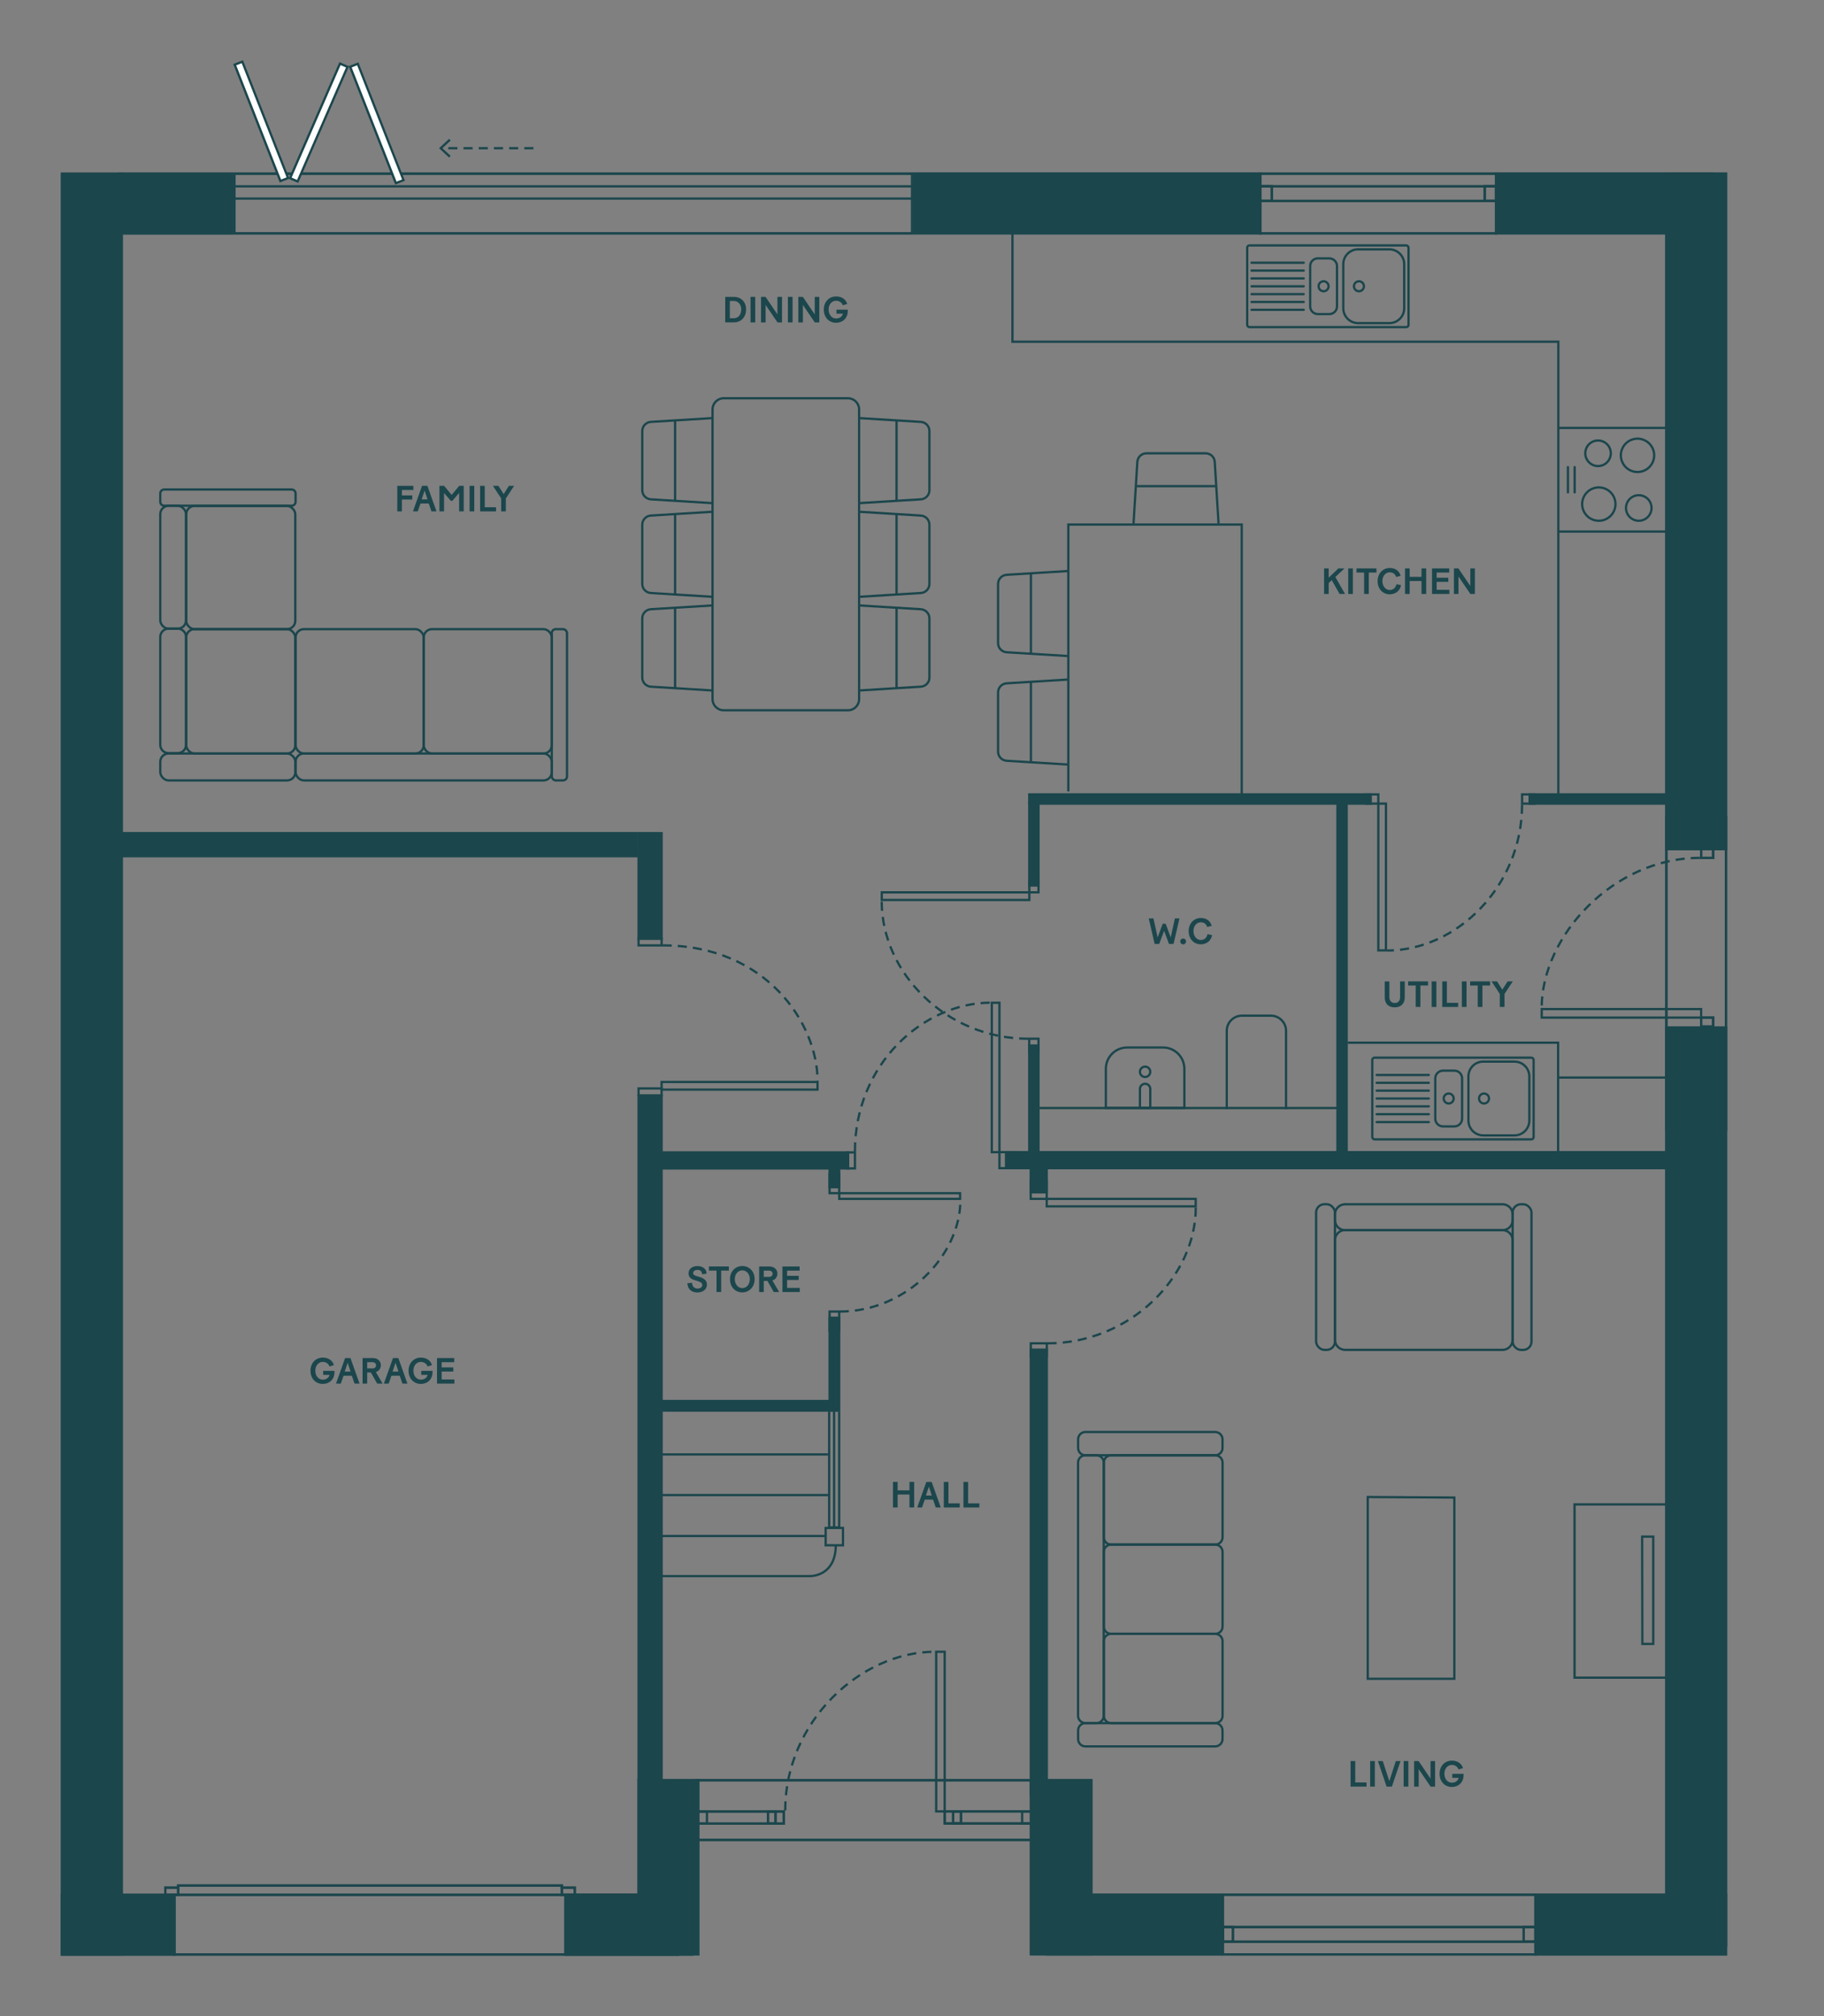 <?xml version="1.0" encoding="UTF-8"?> <svg xmlns="http://www.w3.org/2000/svg" xmlns:xlink="http://www.w3.org/1999/xlink" id="Layer_1" data-name="Layer 1" viewBox="0 0 600 663"><rect x="0" y="0" width="600" height="663" fill="#808080" stroke="none"/><defs><style> .cls-1 { clip-path: url(#clippath-2); } .cls-1, .cls-2, .cls-3, .cls-4, .cls-5, .cls-6, .cls-7, .cls-8, .cls-9 { fill: none; } .cls-2 { stroke-miterlimit: 10; stroke-width: .75px; } .cls-2, .cls-3, .cls-8, .cls-9 { stroke: #1b464c; } .cls-10 { fill: #fff; } .cls-3 { stroke-linecap: round; } .cls-3, .cls-8, .cls-9 { stroke-miterlimit: 10; stroke-width: .75px; } .cls-4 { clip-path: url(#clippath-3); } .cls-11 { fill: #1b464c; } .cls-6 { clip-path: url(#clippath); } .cls-7 { clip-path: url(#clippath-1); } .cls-9 { stroke-dasharray: 0 0 0 0 0 0 0 0 0 0 3 2; } </style><clipPath id="clippath"><rect class="cls-5" x="-73.72" y="-43.27" width="1190.55" height="841.89"></rect></clipPath><clipPath id="clippath-1"><rect class="cls-5" x="-73.72" y="-43.27" width="1190.55" height="841.89"></rect></clipPath><clipPath id="clippath-2"><rect class="cls-5" x="-73.72" y="-43.27" width="1190.55" height="841.89"></rect></clipPath><clipPath id="clippath-3"><rect class="cls-5" x="-73.72" y="-43.27" width="1190.55" height="841.89"></rect></clipPath></defs><g class="cls-6"><g><rect class="cls-11" x="20.03" y="56.76" width="20.37" height="586.23"></rect><rect class="cls-11" x="38.97" y="56.74" width="37.75" height="20.37"></rect><rect class="cls-11" x="19.99" y="622.67" width="37.75" height="20.37"></rect><rect class="cls-11" x="185.64" y="622.67" width="37.75" height="20.37"></rect><rect class="cls-11" x="209.68" y="584.99" width="20.37" height="57.99"></rect><rect class="cls-11" x="338.99" y="584.99" width="20.37" height="57.99"></rect><rect class="cls-11" x="344.01" y="622.63" width="58.25" height="20.37"></rect><rect class="cls-11" x="504.69" y="622.63" width="63.44" height="20.37"></rect><rect class="cls-11" x="547.77" y="337.52" width="20.37" height="302.68"></rect><rect class="cls-11" x="547.77" y="56.73" width="20.37" height="222.83"></rect><rect class="cls-11" x="491.75" y="56.72" width="71.99" height="20.37"></rect><rect class="cls-11" x="300.43" y="56.72" width="114.55" height="20.37"></rect><path class="cls-11" d="m299.69,57.48v18.87H77.44v-18.87h222.25Zm.75-.75H76.69v20.37h223.74v-20.37h0Z"></path><path class="cls-11" d="m227.44,623.41v18.87H57.68v-18.87h169.76Zm.75-.75H56.93v20.37h171.26v-20.37Z"></path><rect class="cls-8" x="54.37" y="620.68" width="4.24" height="2.36"></rect><rect class="cls-8" x="184.83" y="620.68" width="4.24" height="2.36"></rect><polyline class="cls-8" points="58.61 620.67 58.61 619.98 184.83 619.98 184.83 620.85"></polyline><path class="cls-11" d="m491.75,57.48v18.87h-76.82v-18.87h76.82Zm.75-.75h-78.32v20.37h78.32v-20.37Z"></path><path class="cls-11" d="m491.74,61.64v4.08h-76.88v-4.08s76.88,0,76.88,0Zm.75-.75h-78.38v5.58h78.38s0-5.58,0-5.58Z"></path><path class="cls-11" d="m417.99,61.63v4.08h-3.06v-4.08s3.06,0,3.06,0Zm.75-.75h-4.56v5.58h4.56s0-5.58,0-5.58Z"></path><path class="cls-11" d="m491.83,65.71h-3.06v-4.08h3.06v4.08Zm.75-4.83h-4.56v5.58h4.56v-5.58Z"></path><path class="cls-11" d="m339.28,585.74v18.87h-109.65v-18.87h109.65Zm.75-.75h-111.15v20.37h111.15v-20.37Z"></path><path class="cls-11" d="m257.46,596.01v3.22h-27.6v-3.22h27.6Zm.75-.75h-29.1v4.72h29.1v-4.72Z"></path><path class="cls-11" d="m254.73,599.23h-1.72v-3.22h1.72v3.22Zm.75-3.97h-3.22v4.72h3.22v-4.72Z"></path><path class="cls-11" d="m339.07,595.98v3.22h-27.94v-3.22h27.94Zm.75-.75h-29.44v4.72h29.44v-4.72Z"></path><path class="cls-11" d="m339.39,595.99v3.22h-2.78v-3.22h2.78Zm.75-.75h-4.28v4.72h4.28v-4.72Z"></path><path class="cls-11" d="m315.75,599.21h-1.85v-3.22h1.85v3.22Zm.75-3.97h-3.35v4.72h3.35v-4.72Z"></path><path class="cls-11" d="m504.72,623.38v18.87h-102.11v-18.87h102.11Zm.75-.75h-103.61v20.37h103.61v-20.37Z"></path><path class="cls-11" d="m504.81,634.01v4.08h-102.18v-4.08h102.18Zm.75-.75h-103.68v5.58h103.68v-5.58Z"></path><path class="cls-11" d="m504.71,638.09h-3.12v-4.08h3.12v4.08Zm.75-4.83h-4.62v5.58h4.62v-5.58Z"></path><path class="cls-11" d="m405.19,634.01v4.08h-2.69v-4.08h2.69Zm.75-.75h-4.19v5.58h4.19v-5.58Z"></path><path class="cls-11" d="m567.39,269.03v102.11h-18.87v-102.11h18.87Zm.75-.75h-20.37v103.61h20.37v-103.61h0Z"></path><path class="cls-11" d="m563.16,281.72h-3.2v-2.69h3.2v2.69Zm.75-3.44h-4.7v4.19h4.7v-4.19Z"></path><path class="cls-11" d="m563.16,334.97v2.18h-3.2v-2.18h3.2Zm.75-.75h-4.7v3.68h4.7v-3.68Z"></path><rect class="cls-11" x="20.03" y="56.76" width="20.37" height="586.23"></rect><rect class="cls-11" x="38.97" y="56.74" width="37.75" height="20.37"></rect><rect class="cls-11" x="19.99" y="622.67" width="37.75" height="20.37"></rect><rect class="cls-11" x="185.64" y="622.67" width="37.75" height="20.37"></rect><rect class="cls-11" x="209.68" y="584.99" width="20.37" height="57.99"></rect><rect class="cls-11" x="338.71" y="584.99" width="20.65" height="57.99"></rect><rect class="cls-11" x="344.01" y="622.63" width="58.25" height="20.37"></rect><rect class="cls-11" x="504.69" y="622.63" width="63.44" height="20.37"></rect><rect class="cls-11" x="547.77" y="337.52" width="20.37" height="302.68"></rect><rect class="cls-11" x="547.77" y="56.73" width="20.37" height="222.83"></rect><rect class="cls-11" x="491.75" y="56.72" width="71.99" height="20.37"></rect><rect class="cls-11" x="300.43" y="56.72" width="114.55" height="20.37"></rect><path class="cls-11" d="m299.69,57.48v18.87H77.44v-18.87h222.25Zm.75-.75H76.69v20.37h223.74v-20.37h0Z"></path><path class="cls-11" d="m299.75,61.64v3.28H77.33v-3.28h222.42Zm.75-.75H76.58v4.78h223.92v-4.78Z"></path><path class="cls-11" d="m227.44,623.41v18.87H57.68v-18.87h169.76Zm.75-.75H56.93v20.37h171.26v-20.37Z"></path><rect class="cls-8" x="54.37" y="620.68" width="4.24" height="2.36"></rect><rect class="cls-8" x="184.83" y="620.68" width="4.24" height="2.36"></rect><polyline class="cls-8" points="58.61 620.67 58.61 619.98 184.83 619.98 184.83 620.85"></polyline><path class="cls-11" d="m491.75,57.48v18.87h-76.82v-18.87h76.82Zm.75-.75h-78.32v20.37h78.32v-20.37Z"></path><path class="cls-11" d="m491.74,61.64v4.08h-76.88v-4.08s76.88,0,76.88,0Zm.75-.75h-78.38v5.58h78.38s0-5.58,0-5.58Z"></path><path class="cls-11" d="m417.99,61.63v4.08h-3.06v-4.08s3.06,0,3.06,0Zm.75-.75h-4.56v5.58h4.56s0-5.58,0-5.58Z"></path><path class="cls-11" d="m491.83,65.71h-3.06v-4.08h3.06v4.08Zm.75-4.83h-4.56v5.58h4.56v-5.58Z"></path><path class="cls-11" d="m339.28,585.74v18.87h-110.04v-18.87h110.04Zm.75-.75h-111.54v20.37h111.54v-20.37Z"></path><path class="cls-11" d="m257.46,596.01v3.22h-28.27v-3.22h28.27Zm.75-.75h-29.77v4.72h29.77v-4.72Z"></path><path class="cls-11" d="m232.18,596.01v3.22h-3.28v-3.22h3.28Zm.75-.75h-4.78v4.72h4.78v-4.72Z"></path><path class="cls-11" d="m254.73,599.23h-1.72v-3.22h1.72v3.22Zm.75-3.97h-3.22v4.72h3.22v-4.72Z"></path><path class="cls-11" d="m339.07,595.98v3.22h-27.94v-3.22h27.94Zm.75-.75h-29.44v4.72h29.44v-4.72Z"></path><path class="cls-11" d="m315.75,599.21h-1.85v-3.22h1.85v3.22Zm.75-3.97h-3.35v4.72h3.35v-4.72Z"></path><path class="cls-11" d="m504.72,623.38v18.87h-102.11v-18.87h102.11Zm.75-.75h-103.61v20.37h103.61v-20.37Z"></path><path class="cls-11" d="m504.81,634.01v4.08h-102.18v-4.08h102.18Zm.75-.75h-103.68v5.58h103.68v-5.58Z"></path><path class="cls-11" d="m504.71,638.09h-3.12v-4.08h3.12v4.08Zm.75-4.83h-4.62v5.58h4.62v-5.58Z"></path><path class="cls-11" d="m405.19,634.01v4.08h-2.69v-4.08h2.69Zm.75-.75h-4.19v5.58h4.19v-5.58Z"></path><path class="cls-11" d="m567.39,269.03v102.11h-18.87v-102.11h18.87Zm.75-.75h-20.37v103.61h20.37v-103.61h0Z"></path><path class="cls-11" d="m563.16,281.72h-3.2v-2.69h3.2v2.69Zm.75-3.44h-4.7v4.19h4.7v-4.19Z"></path><path class="cls-11" d="m563.16,334.97v2.18h-3.2v-2.18h3.2Zm.75-.75h-4.7v3.68h4.7v-3.68Z"></path><rect class="cls-10" x="122.6" y="20.05" width="2.7" height="41.1" transform="translate(-6.26 48.14) rotate(-21.45)"></rect><path class="cls-11" d="m117.48,21.46l14.77,37.55-1.81.71-14.76-37.55,1.81-.71h-.01Zm.42-.97l-3.21,1.26,15.31,38.95,3.21-1.26-15.31-38.95h0Z"></path><rect class="cls-10" x="84.63" y="19.37" width="2.7" height="41.1" transform="translate(-8.64 34.21) rotate(-21.45)"></rect><path class="cls-11" d="m79.5,20.77l14.77,37.55-1.81.71-14.76-37.55,1.81-.71h-.01Zm.42-.97l-3.21,1.26,15.31,38.95,3.21-1.26-15.31-38.95Z"></path><rect class="cls-10" x="84.31" y="38.93" width="41.1" height="2.7" transform="translate(26.05 120.33) rotate(-66.46)"></rect><path class="cls-11" d="m112.03,21.4l1.79.78-16.11,36.99-1.78-.78,16.11-36.99h-.01Zm-.39-.99l-16.71,38.37,3.16,1.38,16.71-38.37s-3.16-1.38-3.16-1.38Z"></path><line class="cls-9" x1="175.47" y1="48.73" x2="145.24" y2="48.73"></line><polygon class="cls-11" points="147.72 45.66 148.24 46.21 145.53 48.73 148.24 51.25 147.72 51.8 144.42 48.73 147.72 45.66"></polygon><rect class="cls-11" x="209.68" y="359.97" width="8.33" height="225.26"></rect><rect class="cls-11" x="209.68" y="273.57" width="8.33" height="35.47"></rect><rect class="cls-11" x="35.72" y="273.57" width="174.02" height="8.33"></rect><rect class="cls-11" x="338.71" y="443.41" width="6.01" height="147.27"></rect><path class="cls-11" d="m343.97,445.69h-4.51v-3.62h4.51v3.62Zm.75-4.37h-6.01v5.12h6.01v-5.12Z"></path><rect class="cls-11" x="330.56" y="378.47" width="232.14" height="6.01"></rect><path class="cls-11" d="m334.29,383.73h-5.15v-4.51h5.15v4.51Zm.75-5.26h-6.65v6.01h6.65v-6.01Z"></path><rect class="cls-11" x="338.68" y="382.7" width="6.01" height="9.72"></rect><path class="cls-11" d="m343.94,393.82h-4.51v-5.15h4.51v5.15Zm.75-5.9h-6.01v6.65h6.01v-6.65Z"></path><rect class="cls-11" x="214.55" y="378.56" width="64.81" height="6.01"></rect><path class="cls-11" d="m280.86,383.81h-1.76v-4.51h1.76v4.51Zm.75-5.26h-3.26v6.01h3.26v-6.01Z"></path><rect class="cls-11" x="338.2" y="343.41" width="3.78" height="35.55"></rect><path class="cls-11" d="m341.23,345.56h-2.29v-3.64h2.29v3.64Zm.75-4.39h-3.79v5.14h3.79v-5.14Z"></path><rect class="cls-11" x="439.58" y="261.83" width="3.78" height="122.32"></rect><rect class="cls-11" x="338.2" y="260.83" width="113.07" height="3.78"></rect><rect class="cls-11" x="338.21" y="263.69" width="3.78" height="27.85"></rect><path class="cls-11" d="m341.24,293.04h-2.27v-3h2.27v3Zm.75-3.76h-3.77v4.5h3.77v-4.5Z"></path><path class="cls-11" d="m453.02,263.86h-3.31v-2.28h3.31v2.28Zm.75-3.03h-4.81v3.78h4.81v-3.78Z"></path><rect class="cls-11" x="502.8" y="260.83" width="59.71" height="3.78"></rect><path class="cls-11" d="m504.37,263.86h-3.31v-2.28h3.31v2.28Zm.75-3.03h-4.81v3.78h4.81v-3.78Z"></path><rect class="cls-11" x="272.52" y="383.56" width="3.9" height="7.18"></rect><rect class="cls-11" x="272.52" y="432.9" width="3.9" height="31.29"></rect><rect class="cls-11" x="217.53" y="460.29" width="58.59" height="3.9"></rect><path class="cls-11" d="m275.67,437.16h-2.4v-5.53h2.4v5.53Zm.75-6.28h-3.9v7.03h3.9v-7.03Z"></path><path class="cls-11" d="m275.67,391.95h-2.4v-5.53h2.4v5.53Zm.75-6.27h-3.9v7.03h3.9v-7.03Z"></path><polyline class="cls-8" points="276.04 464.19 276.04 502.24 272.75 502.24 272.75 464.19"></polyline><line class="cls-8" x1="274.37" y1="463.63" x2="274.37" y2="502.24"></line><rect class="cls-8" x="271.6" y="502.4" width="5.7" height="5.7"></rect><g class="cls-7"><g><path class="cls-8" d="m217.25,518.24h49.21s8.47.25,8.47-10.25"></path><line class="cls-8" x1="217.33" y1="505.05" x2="271.64" y2="505.05"></line><line class="cls-8" x1="272.38" y1="491.59" x2="217.14" y2="491.59"></line><line class="cls-8" x1="272.38" y1="478.23" x2="215.44" y2="478.23"></line></g></g><path class="cls-11" d="m268.55,357.9h-50.54v-1.76h50.54v1.76Zm.75-2.51h-52.04v3.26h52.04v-3.26Z"></path><g class="cls-1"><g><path class="cls-9" d="m217.95,310.85c34.43,0,50.99,26.01,50.99,44.54"></path><path class="cls-11" d="m217.26,359.81h-6.83v-1.55h6.83v1.55Zm.75-2.3h-8.33v3.05h8.33v-3.05Z"></path><path class="cls-11" d="m217.26,310.48h-6.83v-1.55h6.83v1.55Zm.75-2.3h-8.33v3.05h8.33v-3.05Z"></path><path class="cls-11" d="m338.22,295.55h-47.79v-1.76h47.79v1.76Zm.75-2.51h-49.29v3.26h49.29v-3.26Z"></path><path class="cls-9" d="m338.24,341.55c-26.93,0-48.21-21.57-48.21-45.25"></path><path class="cls-11" d="m328.39,378.47h-1.76v-48.38h1.76v48.38Zm.75-49.13h-3.26v49.88h3.26v-49.88Z"></path><path class="cls-9" d="m281.23,378.6c0-28.86,22.67-48.91,44.66-48.91"></path><path class="cls-11" d="m310.38,595.23h-2.05v-51.74h2.05v51.74Zm.75-52.49h-3.55v53.24h3.55v-53.24Z"></path><path class="cls-9" d="m258.29,595.29c0-29.08,24.66-52.18,49.3-52.18"></path><path class="cls-11" d="m392.95,396.29h-48.25v-1.71h48.25v1.71Zm.75-2.46h-49.75v3.21h49.75v-3.21Z"></path><path class="cls-9" d="m344.59,441.7c27.18,0,48.76-21.95,48.76-44.66"></path><path class="cls-11" d="m315.45,393.83h-39.01v-1.12h39.01v1.12Zm.75-1.87h-40.51v2.62h40.51v-2.62Z"></path><path class="cls-9" d="m276.22,431.25c22.13,0,39.7-18.67,39.7-36.67"></path><path class="cls-11" d="m455.53,312.12h-1.76v-47.51h1.76v47.51Zm.75-48.26h-3.26v49.01h3.26v-49.01Z"></path><path class="cls-9" d="m500.68,264.59c0,26.78-21.5,47.95-44.4,47.95"></path><path class="cls-11" d="m559.21,334.22h-51.69v-2.05h51.69v2.05Zm.75-2.8h-53.19v3.55h53.19v-3.55Z"></path><path class="cls-9" d="m559.16,282.08c-28.52,0-52.03,25.74-52.03,49.34"></path></g></g><polyline class="cls-8" points="333.04 76.84 333.04 112.36 512.61 112.36 512.61 261.28"></polyline><polyline class="cls-8" points="408.47 260.96 408.47 172.48 351.42 172.48 351.42 260.24"></polyline><polyline class="cls-8" points="443.34 342.85 512.54 342.85 512.54 380.76"></polyline><line class="cls-8" x1="548.9" y1="354.31" x2="512.76" y2="354.31"></line><g class="cls-4"><g><path class="cls-8" d="m389.59,364.3h-25.82v-12.87c0-3.87,3.13-7,7-7h11.82c3.87,0,7,3.13,7,7v12.87Z"></path><path class="cls-8" d="m374.98,364.3h3.4v-6.24c0-.94-.76-1.7-1.7-1.7s-1.7.76-1.7,1.7v6.24h0Z"></path><path class="cls-8" d="m378.38,352.42c0,.94-.76,1.7-1.7,1.7s-1.7-.76-1.7-1.7.76-1.7,1.7-1.7,1.7.76,1.7,1.7Z"></path><line class="cls-8" x1="341.97" y1="364.33" x2="439.94" y2="364.33"></line><path class="cls-8" d="m403.54,364.67v-25.71c0-2.76,2.24-5,5-5h9.5c2.76,0,5,2.24,5,5v25.71"></path><polygon class="cls-8" points="449.92 492.23 449.92 552 478.4 552 478.4 492.41 449.92 492.23"></polygon><polyline class="cls-8" points="548.11 494.66 517.94 494.66 517.94 551.63 548.29 551.63"></polyline><polygon class="cls-8" points="540.18 505.26 543.83 505.26 543.83 540.54 540.25 540.54 540.18 505.26"></polygon><path class="cls-8" d="m238.06,130.95h40.87c2.03,0,3.67,1.65,3.67,3.67v95.26c0,2.03-1.65,3.67-3.67,3.67h-40.87c-2.03,0-3.67-1.65-3.67-3.67v-95.26c0-2.03,1.65-3.67,3.67-3.67Z"></path><path class="cls-8" d="m282.61,137.47l20.24,1.25c1.61.07,2.88,1.39,2.88,3v19.47c0,1.61-1.27,2.93-2.88,3l-20.24,1.25"></path><line class="cls-8" x1="294.92" y1="138.23" x2="294.92" y2="164.67"></line><path class="cls-8" d="m282.61,199.07l20.24,1.25c1.61.07,2.88,1.39,2.88,3v19.47c0,1.61-1.27,2.93-2.88,3l-20.24,1.25"></path><line class="cls-8" x1="294.92" y1="199.83" x2="294.92" y2="226.28"></line><path class="cls-8" d="m282.61,168.27l20.24,1.25c1.61.07,2.88,1.39,2.88,3v19.47c0,1.61-1.27,2.94-2.88,3l-20.24,1.25"></path><line class="cls-8" x1="294.92" y1="169.03" x2="294.92" y2="195.48"></line><path class="cls-8" d="m234.39,137.47l-20.24,1.25c-1.61.07-2.88,1.39-2.88,3v19.47c0,1.61,1.27,2.93,2.88,3l20.24,1.25"></path><line class="cls-8" x1="222.07" y1="138.23" x2="222.07" y2="164.67"></line><path class="cls-8" d="m234.39,199.07l-20.24,1.25c-1.61.07-2.88,1.39-2.88,3v19.47c0,1.61,1.27,2.93,2.88,3l20.24,1.25"></path><line class="cls-8" x1="222.07" y1="199.83" x2="222.07" y2="226.28"></line><path class="cls-8" d="m234.39,168.27l-20.24,1.25c-1.61.07-2.88,1.39-2.88,3v19.47c0,1.61,1.27,2.94,2.88,3l20.24,1.25"></path><line class="cls-8" x1="222.07" y1="169.03" x2="222.07" y2="195.48"></line><path class="cls-8" d="m372.87,172.17l1.25-20.24c.07-1.61,1.39-2.88,3-2.88h19.47c1.61,0,2.94,1.27,3,2.88l1.25,20.24"></path><line class="cls-8" x1="373.63" y1="159.85" x2="400.08" y2="159.85"></line><path class="cls-8" d="m351.43,215.72l-20.24-1.25c-1.61-.07-2.88-1.39-2.88-3v-19.47c0-1.61,1.27-2.94,2.88-3l20.24-1.25"></path><line class="cls-8" x1="339.12" y1="214.96" x2="339.12" y2="188.51"></line><path class="cls-8" d="m351.43,251.4l-20.24-1.25c-1.61-.07-2.88-1.39-2.88-3v-19.47c0-1.61,1.27-2.94,2.88-3l20.24-1.25"></path><line class="cls-8" x1="339.12" y1="250.64" x2="339.12" y2="224.2"></line><rect class="cls-8" x="97.23" y="247.76" width="84.28" height="8.85" rx="2.73" ry="2.73"></rect><rect class="cls-8" x="52.72" y="247.76" width="44.44" height="8.85" rx="2.73" ry="2.73"></rect><path class="cls-8" d="m55.45,206.71h3.01c1.51,0,2.73,1.22,2.73,2.73v35.47c0,1.51-1.22,2.73-2.73,2.73h-3.01c-1.51,0-2.73-1.22-2.73-2.73v-35.47c0-1.51,1.22-2.73,2.73-2.73Z"></path><rect class="cls-8" x="52.72" y="166.32" width="8.47" height="40.39" rx="2.73" ry="2.73"></rect><rect class="cls-8" x="181.51" y="206.87" width="5" height="49.73" rx="1.29" ry="1.29"></rect><path class="cls-8" d="m54.01,160.95h41.93c.71,0,1.29.58,1.29,1.29v2.75c0,.71-.58,1.29-1.29,1.29h-41.93c-.71,0-1.29-.58-1.29-1.29v-2.75c0-.71.58-1.29,1.29-1.29Z"></path><rect class="cls-8" x="97.23" y="206.87" width="42.14" height="40.89" rx="2.73" ry="2.73"></rect><rect class="cls-8" x="61.25" y="206.87" width="35.88" height="40.89" rx="2.73" ry="2.73"></rect><rect class="cls-8" x="61.25" y="166.37" width="35.88" height="40.5" rx="2.73" ry="2.73"></rect><rect class="cls-8" x="139.37" y="206.87" width="42.14" height="40.89" rx="2.73" ry="2.73"></rect><path class="cls-8" d="m357.04,566.58h42.7c1.33,0,2.4,1.08,2.4,2.4v2.85c0,1.33-1.08,2.4-2.4,2.4h-42.7c-1.33,0-2.4-1.08-2.4-2.4v-2.85c0-1.33,1.08-2.41,2.41-2.41h-.01Z"></path><path class="cls-8" d="m357.04,478.52h3.64c1.33,0,2.4,1.08,2.4,2.4v83.24c0,1.33-1.08,2.41-2.41,2.41h-3.64c-1.33,0-2.41-1.08-2.41-2.41v-83.24c0-1.33,1.08-2.41,2.41-2.41h.01Z"></path><path class="cls-8" d="m357.04,470.86h42.7c1.33,0,2.4,1.08,2.4,2.4v2.85c0,1.33-1.08,2.4-2.4,2.4h-42.7c-1.33,0-2.4-1.08-2.4-2.4v-2.85c0-1.33,1.08-2.41,2.41-2.41h-.01Z"></path><path class="cls-8" d="m365.5,537.23h34.25c1.33,0,2.41,1.08,2.41,2.41v24.54c0,1.33-1.08,2.4-2.4,2.4h-34.25c-1.33,0-2.41-1.08-2.41-2.41v-24.54c0-1.33,1.08-2.41,2.41-2.41h-.01Z"></path><path class="cls-8" d="m365.5,507.88h34.25c1.33,0,2.41,1.08,2.41,2.41v24.54c0,1.33-1.08,2.4-2.4,2.4h-34.25c-1.33,0-2.41-1.08-2.41-2.41v-24.54c0-1.33,1.08-2.41,2.41-2.41h-.01Z"></path><path class="cls-8" d="m365.5,478.52h34.25c1.33,0,2.41,1.08,2.41,2.41v24.54c0,1.33-1.08,2.4-2.4,2.4h-34.25c-1.33,0-2.41-1.08-2.41-2.41v-24.54c0-1.33,1.08-2.41,2.41-2.41h-.01Z"></path><path class="cls-8" d="m442.46,395.97h51.8c1.83,0,3.32,1.49,3.32,3.32v1.89c0,1.83-1.49,3.32-3.32,3.32h-51.81c-1.83,0-3.32-1.49-3.32-3.32v-1.88c0-1.83,1.49-3.32,3.32-3.32h.01Z"></path><rect class="cls-8" x="497.58" y="395.97" width="6.2" height="47.89" rx="2.73" ry="2.73"></rect><rect class="cls-8" x="432.93" y="395.96" width="6.2" height="47.89" rx="2.73" ry="2.73"></rect><path class="cls-8" d="m442.45,404.48h51.81c1.83,0,3.32,1.49,3.32,3.32v32.73c0,1.83-1.49,3.32-3.32,3.32h-51.81c-1.83,0-3.32-1.49-3.32-3.32v-32.74c0-1.83,1.49-3.32,3.32-3.32h0Z"></path><line class="cls-8" x1="512.81" y1="140.7" x2="549.17" y2="140.7"></line><line class="cls-8" x1="512.81" y1="174.78" x2="549.17" y2="174.78"></line><circle class="cls-2" cx="525.93" cy="165.75" r="5.48" transform="translate(-23.4 213.88) rotate(-22.5)"></circle><circle class="cls-2" cx="538.65" cy="149.72" r="5.48" transform="translate(-16.29 217.53) rotate(-22.5)"></circle><path class="cls-8" d="m521.47,149.04c0-2.32,1.88-4.2,4.2-4.2s4.2,1.88,4.2,4.2-1.88,4.2-4.2,4.2-4.2-1.88-4.2-4.2Z"></path><path class="cls-8" d="m534.87,167.03c0-2.32,1.88-4.2,4.2-4.2s4.2,1.88,4.2,4.2-1.88,4.2-4.2,4.2-4.2-1.88-4.2-4.2Z"></path><line class="cls-3" x1="517.98" y1="161.89" x2="517.98" y2="153.59"></line><line class="cls-3" x1="515.77" y1="161.89" x2="515.77" y2="153.59"></line><path class="cls-8" d="m446.76,81.99h10.27c2.7,0,4.88,2.19,4.88,4.88v14.5c0,2.7-2.19,4.88-4.88,4.88h-10.27c-2.7,0-4.89-2.19-4.89-4.89v-14.5c0-2.7,2.19-4.88,4.88-4.88h.01Z"></path><path class="cls-8" d="m433.51,84.96h3.77c1.39,0,2.52,1.13,2.52,2.52v13.28c0,1.39-1.13,2.52-2.52,2.52h-3.77c-1.39,0-2.53-1.13-2.53-2.53v-13.28c0-1.39,1.13-2.52,2.52-2.52h.01Z"></path><rect class="cls-8" x="410.26" y="80.7" width="53.07" height="26.86" rx=".73" ry=".73"></rect><line class="cls-3" x1="411.68" y1="86.39" x2="428.85" y2="86.39"></line><line class="cls-3" x1="411.68" y1="88.97" x2="428.85" y2="88.97"></line><line class="cls-3" x1="411.68" y1="91.55" x2="428.85" y2="91.55"></line><line class="cls-3" x1="411.68" y1="94.13" x2="428.85" y2="94.13"></line><line class="cls-3" x1="411.68" y1="96.71" x2="428.85" y2="96.71"></line><line class="cls-3" x1="411.68" y1="99.29" x2="428.85" y2="99.29"></line><line class="cls-3" x1="411.68" y1="101.87" x2="428.85" y2="101.87"></line><path class="cls-8" d="m437.03,94.13c0,.9-.73,1.64-1.64,1.64s-1.64-.73-1.64-1.64.73-1.64,1.64-1.64,1.64.73,1.64,1.64Z"></path><path class="cls-8" d="m448.66,94.13c0,.9-.73,1.64-1.64,1.64s-1.64-.73-1.64-1.64.73-1.64,1.64-1.64,1.64.73,1.64,1.64Z"></path><path class="cls-8" d="m487.92,349.07h10.27c2.7,0,4.88,2.19,4.88,4.88v14.5c0,2.7-2.19,4.88-4.88,4.88h-10.27c-2.7,0-4.89-2.19-4.89-4.89v-14.5c0-2.7,2.19-4.88,4.88-4.88h.01Z"></path><path class="cls-8" d="m474.66,352.04h3.77c1.39,0,2.52,1.13,2.52,2.52v13.28c0,1.39-1.13,2.53-2.53,2.53h-3.77c-1.39,0-2.52-1.13-2.52-2.52v-13.28c0-1.39,1.13-2.52,2.52-2.52h.01Z"></path><rect class="cls-8" x="451.41" y="347.77" width="53.07" height="26.86" rx=".73" ry=".73"></rect><line class="cls-3" x1="452.84" y1="353.46" x2="470" y2="353.46"></line><line class="cls-3" x1="452.84" y1="356.04" x2="470" y2="356.04"></line><line class="cls-3" x1="452.84" y1="358.62" x2="470" y2="358.62"></line><line class="cls-3" x1="452.84" y1="361.2" x2="470" y2="361.2"></line><line class="cls-3" x1="452.84" y1="363.78" x2="470" y2="363.78"></line><line class="cls-3" x1="452.84" y1="366.36" x2="470" y2="366.36"></line><line class="cls-3" x1="452.84" y1="368.95" x2="470" y2="368.95"></line><path class="cls-8" d="m478.18,361.2c0,.9-.73,1.64-1.64,1.64s-1.64-.73-1.64-1.64.73-1.64,1.64-1.64,1.64.73,1.64,1.64Z"></path><path class="cls-8" d="m489.81,361.2c0,.9-.73,1.64-1.64,1.64s-1.64-.73-1.64-1.64.73-1.64,1.64-1.64,1.64.73,1.64,1.64Z"></path></g></g><g><path class="cls-11" d="m435.55,186.9h1.52v3.05l3.18-3.05h2.03l-3.02,2.81,3.19,5.59h-1.8l-2.58-4.55-1,.96v3.59h-1.52v-8.4h0Z"></path><path class="cls-11" d="m443.49,186.9h1.54v8.4h-1.54v-8.4Z"></path><path class="cls-11" d="m448.73,188.26h-2.51v-1.36h6.56v1.36h-2.52v7.04h-1.54v-7.04h.01Z"></path><path class="cls-11" d="m453.16,191.08c0-2.6,1.81-4.32,3.98-4.32,1.82,0,3.13.92,3.6,2.58l-1.49.38c-.23-.8-.88-1.54-2.11-1.54-1.37,0-2.4,1.21-2.4,2.89s1.04,2.93,2.41,2.93c1.25,0,2-.88,2.21-1.91l1.51.3c-.34,1.92-1.86,3.03-3.73,3.03-2.18,0-3.98-1.67-3.98-4.35h0Z"></path><path class="cls-11" d="m467.6,191.04h-3.89v4.26h-1.54v-8.4h1.54v2.78h3.89v-2.78h1.54v8.4h-1.54v-4.26Z"></path><path class="cls-11" d="m471.06,186.9h5.66v1.36h-4.14v1.71h3.84v1.36h-3.84v2.61h4.19v1.36h-5.71v-8.4h0Z"></path><path class="cls-11" d="m478.26,186.9h1.48l3.92,5.78v-5.78h1.5v8.4h-1.49l-3.91-5.74v5.74h-1.5v-8.4h0Z"></path></g><g><path class="cls-11" d="m130.68,159.75h5.29v1.36h-3.77v1.79h3.41v1.35h-3.41v3.9h-1.52v-8.4h0Z"></path><path class="cls-11" d="m138.81,159.75h1.78l2.99,8.4h-1.64l-.9-2.59h-2.72l-.9,2.59h-1.58l2.99-8.4h-.02Zm1.82,4.46l-.95-2.89h-.02l-.96,2.89h1.93Z"></path><path class="cls-11" d="m144.57,159.75h1.52l2.48,2.99,2.48-2.99h1.49v8.4h-1.51v-6.07l-2.22,2.59h-.53l-2.21-2.58v6.06h-1.51v-8.4h0Z"></path><path class="cls-11" d="m154.47,159.75h1.54v8.4h-1.54v-8.4Z"></path><path class="cls-11" d="m157.92,159.75h1.54v7.04h3.71v1.36h-5.24v-8.4h0Z"></path><path class="cls-11" d="m164.86,163.87l-2.72-4.13h1.8l1.74,2.72,1.74-2.72h1.7l-2.72,4.14v4.26h-1.54v-4.27h0Z"></path></g><g><path class="cls-11" d="m238.56,97.61h2.9c2.06,0,3.96,1.45,3.96,4.11,0,2.79-1.88,4.28-3.96,4.28h-2.9v-8.4h0Zm5.27,4.11c0-1.68-1.08-2.76-2.45-2.76h-1.3v5.68h1.33c1.38,0,2.41-1.1,2.41-2.93h0Z"></path><path class="cls-11" d="m246.89,97.61h1.54v8.4h-1.54v-8.4Z"></path><path class="cls-11" d="m250.35,97.61h1.47l3.92,5.78v-5.78h1.5v8.4h-1.49l-3.91-5.74v5.74h-1.5v-8.4h0Z"></path><path class="cls-11" d="m259.17,97.61h1.54v8.4h-1.54v-8.4Z"></path><path class="cls-11" d="m262.62,97.61h1.47l3.92,5.78v-5.78h1.5v8.4h-1.49l-3.91-5.74v5.74h-1.5v-8.4h0Z"></path><path class="cls-11" d="m270.99,101.79c0-2.63,1.79-4.32,4.03-4.32,1.76,0,3.18.85,3.67,2.47l-1.46.44c-.24-.76-1.03-1.49-2.21-1.49-1.4,0-2.45,1.18-2.45,2.89s1.04,2.94,2.46,2.94c1.15,0,2-.61,2.23-1.58h-2.1v-1.31h3.71v.37c0,2.59-1.81,3.93-3.84,3.93-2.24,0-4.04-1.65-4.04-4.35h0Z"></path></g><g><path class="cls-11" d="m455.5,327.94v-5.24h1.54v5.18c0,1.2.7,1.92,1.76,1.92s1.75-.71,1.75-1.91v-5.19h1.54v5.23c0,2.15-1.32,3.3-3.3,3.3s-3.29-1.12-3.29-3.29h0Z"></path><path class="cls-11" d="m465.7,324.05h-2.51v-1.36h6.56v1.36h-2.52v7.04h-1.54v-7.04h.01Z"></path><path class="cls-11" d="m470.95,322.7h1.54v8.4h-1.54v-8.4Z"></path><path class="cls-11" d="m474.41,322.7h1.54v7.04h3.71v1.36h-5.24v-8.4h-.01Z"></path><path class="cls-11" d="m480.87,322.7h1.54v8.4h-1.54v-8.4Z"></path><path class="cls-11" d="m486.11,324.05h-2.51v-1.36h6.56v1.36h-2.52v7.04h-1.54v-7.04h.01Z"></path><path class="cls-11" d="m493.36,326.82l-2.72-4.13h1.8l1.74,2.72,1.74-2.72h1.7l-2.72,4.14v4.26h-1.54v-4.27h0Z"></path></g><g><path class="cls-11" d="m377.87,301.98h1.55l1.39,6.24,1.66-4.49h.97l1.66,4.51,1.38-6.26h1.5l-1.94,8.4h-1.5l-1.61-4.31-1.61,4.31h-1.51l-1.93-8.4h-.01Z"></path><path class="cls-11" d="m388.24,309.55c0-.52.42-.95.96-.95s.95.43.95.95-.42.97-.95.97-.96-.44-.96-.97Z"></path><path class="cls-11" d="m391.01,306.16c0-2.6,1.81-4.32,3.98-4.32,1.82,0,3.13.92,3.6,2.58l-1.49.38c-.23-.8-.88-1.54-2.11-1.54-1.37,0-2.4,1.21-2.4,2.89s1.04,2.93,2.41,2.93c1.25,0,2-.88,2.21-1.91l1.51.3c-.34,1.92-1.86,3.03-3.73,3.03-2.18,0-3.98-1.67-3.98-4.35h0Z"></path></g><g><path class="cls-11" d="m102.14,450.71c0-2.63,1.79-4.32,4.03-4.32,1.76,0,3.18.85,3.67,2.47l-1.46.44c-.24-.76-1.03-1.49-2.21-1.49-1.4,0-2.45,1.18-2.45,2.89s1.04,2.94,2.46,2.94c1.15,0,2-.61,2.23-1.58h-2.1v-1.31h3.71v.37c0,2.59-1.81,3.93-3.84,3.93-2.24,0-4.04-1.66-4.04-4.35h0Z"></path><path class="cls-11" d="m113.5,446.54h1.78l2.99,8.4h-1.64l-.9-2.59h-2.72l-.9,2.59h-1.58l2.99-8.4h-.02Zm1.82,4.46l-.95-2.89h-.02l-.96,2.89s1.93,0,1.93,0Z"></path><path class="cls-11" d="m119.26,446.54h3.42c1.45,0,2.59.9,2.59,2.34,0,.66-.19,1.19-.66,1.67-.26.28-.61.47-.98.59l2.22,3.8h-1.78l-2.07-3.65h-1.22v3.65h-1.51v-8.4h0Zm3.3,3.42c.66,0,1.13-.37,1.13-1.05,0-.62-.5-1.01-1.15-1.01h-1.76v2.06h1.79-.01Z"></path><path class="cls-11" d="m129.25,446.54h1.78l2.99,8.4h-1.64l-.9-2.59h-2.72l-.9,2.59h-1.58l2.99-8.4h-.02Zm1.82,4.46l-.95-2.89h-.02l-.96,2.89h1.93Z"></path><path class="cls-11" d="m134.4,450.71c0-2.63,1.79-4.32,4.03-4.32,1.76,0,3.18.85,3.67,2.47l-1.46.44c-.24-.76-1.03-1.49-2.21-1.49-1.4,0-2.45,1.18-2.45,2.89s1.04,2.94,2.46,2.94c1.15,0,2-.61,2.23-1.58h-2.1v-1.31h3.71v.37c0,2.59-1.81,3.93-3.84,3.93-2.24,0-4.04-1.66-4.04-4.35h0Z"></path><path class="cls-11" d="m143.76,446.54h5.66v1.36h-4.14v1.71h3.84v1.36h-3.84v2.61h4.19v1.36h-5.71v-8.4h0Z"></path></g><g><path class="cls-11" d="m299.17,491.41h-3.89v4.26h-1.54v-8.4h1.54v2.78h3.89v-2.78h1.54v8.4h-1.54v-4.26Z"></path><path class="cls-11" d="m304.69,487.28h1.78l2.99,8.4h-1.64l-.9-2.59h-2.72l-.9,2.59h-1.58l2.99-8.4h-.02Zm1.82,4.46l-.95-2.89h-.02l-.96,2.89h1.93Z"></path><path class="cls-11" d="m310.45,487.28h1.54v7.04h3.71v1.36h-5.24v-8.4h-.01Z"></path><path class="cls-11" d="m316.91,487.28h1.54v7.04h3.71v1.36h-5.24v-8.4h-.01Z"></path></g><g><path class="cls-11" d="m226.14,421.93l1.51-.13s0,.04,0,.1c.08,1.2.84,1.79,1.79,1.79.85,0,1.57-.42,1.57-1.16,0-.68-.6-1.04-1.69-1.37l-.8-.23c-1.46-.43-2.03-1.19-2.03-2.27,0-1.39,1.18-2.37,2.93-2.37s2.97.96,2.99,2.4v.12l-1.49.16v-.1c-.02-.92-.68-1.32-1.5-1.32s-1.42.43-1.42,1.03c0,.5.31.76,1.32,1.07l.86.25c1.61.49,2.36,1.26,2.36,2.5,0,1.52-1.28,2.57-3.12,2.57s-3.19-.94-3.3-3.02v-.02Z"></path><path class="cls-11" d="m235.7,417.78h-2.51v-1.36h6.56v1.36h-2.52v7.04h-1.54v-7.04h0Z"></path><path class="cls-11" d="m240.13,420.6c0-2.61,1.8-4.32,4.05-4.32s4.05,1.69,4.05,4.32-1.83,4.35-4.05,4.35-4.05-1.64-4.05-4.35Zm6.52,0c0-1.68-1.06-2.89-2.47-2.89s-2.47,1.2-2.47,2.89,1.07,2.93,2.47,2.93,2.47-1.16,2.47-2.93Z"></path><path class="cls-11" d="m249.71,416.43h3.42c1.45,0,2.59.9,2.59,2.34,0,.66-.19,1.19-.66,1.67-.26.28-.61.47-.98.59l2.22,3.8h-1.78l-2.07-3.65h-1.22v3.65h-1.51v-8.4h0Zm3.3,3.42c.66,0,1.13-.37,1.13-1.05,0-.62-.5-1.01-1.15-1.01h-1.76v2.06h1.79-.01Z"></path><path class="cls-11" d="m257.38,416.43h5.66v1.36h-4.14v1.71h3.84v1.36h-3.84v2.61h4.19v1.36h-5.71v-8.4h0Z"></path></g><g><path class="cls-11" d="m444.26,579.05h1.54v7.04h3.71v1.36h-5.24v-8.4h-.01Z"></path><path class="cls-11" d="m450.71,579.05h1.54v8.4h-1.54v-8.4Z"></path><path class="cls-11" d="m453.27,579.05h1.59l2.13,6.55h.04l.18-.55,1.94-6h1.55l-2.84,8.4h-1.75l-2.84-8.4Z"></path><path class="cls-11" d="m461.73,579.05h1.54v8.4h-1.54v-8.4Z"></path><path class="cls-11" d="m465.18,579.05h1.47l3.92,5.78v-5.78h1.5v8.4h-1.49l-3.91-5.75v5.75h-1.5v-8.4h0Z"></path><path class="cls-11" d="m473.55,583.23c0-2.63,1.79-4.32,4.03-4.32,1.76,0,3.18.85,3.67,2.47l-1.46.44c-.24-.76-1.03-1.49-2.21-1.49-1.4,0-2.45,1.18-2.45,2.89s1.04,2.94,2.46,2.94c1.15,0,2-.61,2.23-1.58h-2.1v-1.31h3.71v.37c0,2.59-1.81,3.93-3.84,3.93-2.24,0-4.04-1.66-4.04-4.35h0Z"></path></g></g></g></svg> 
